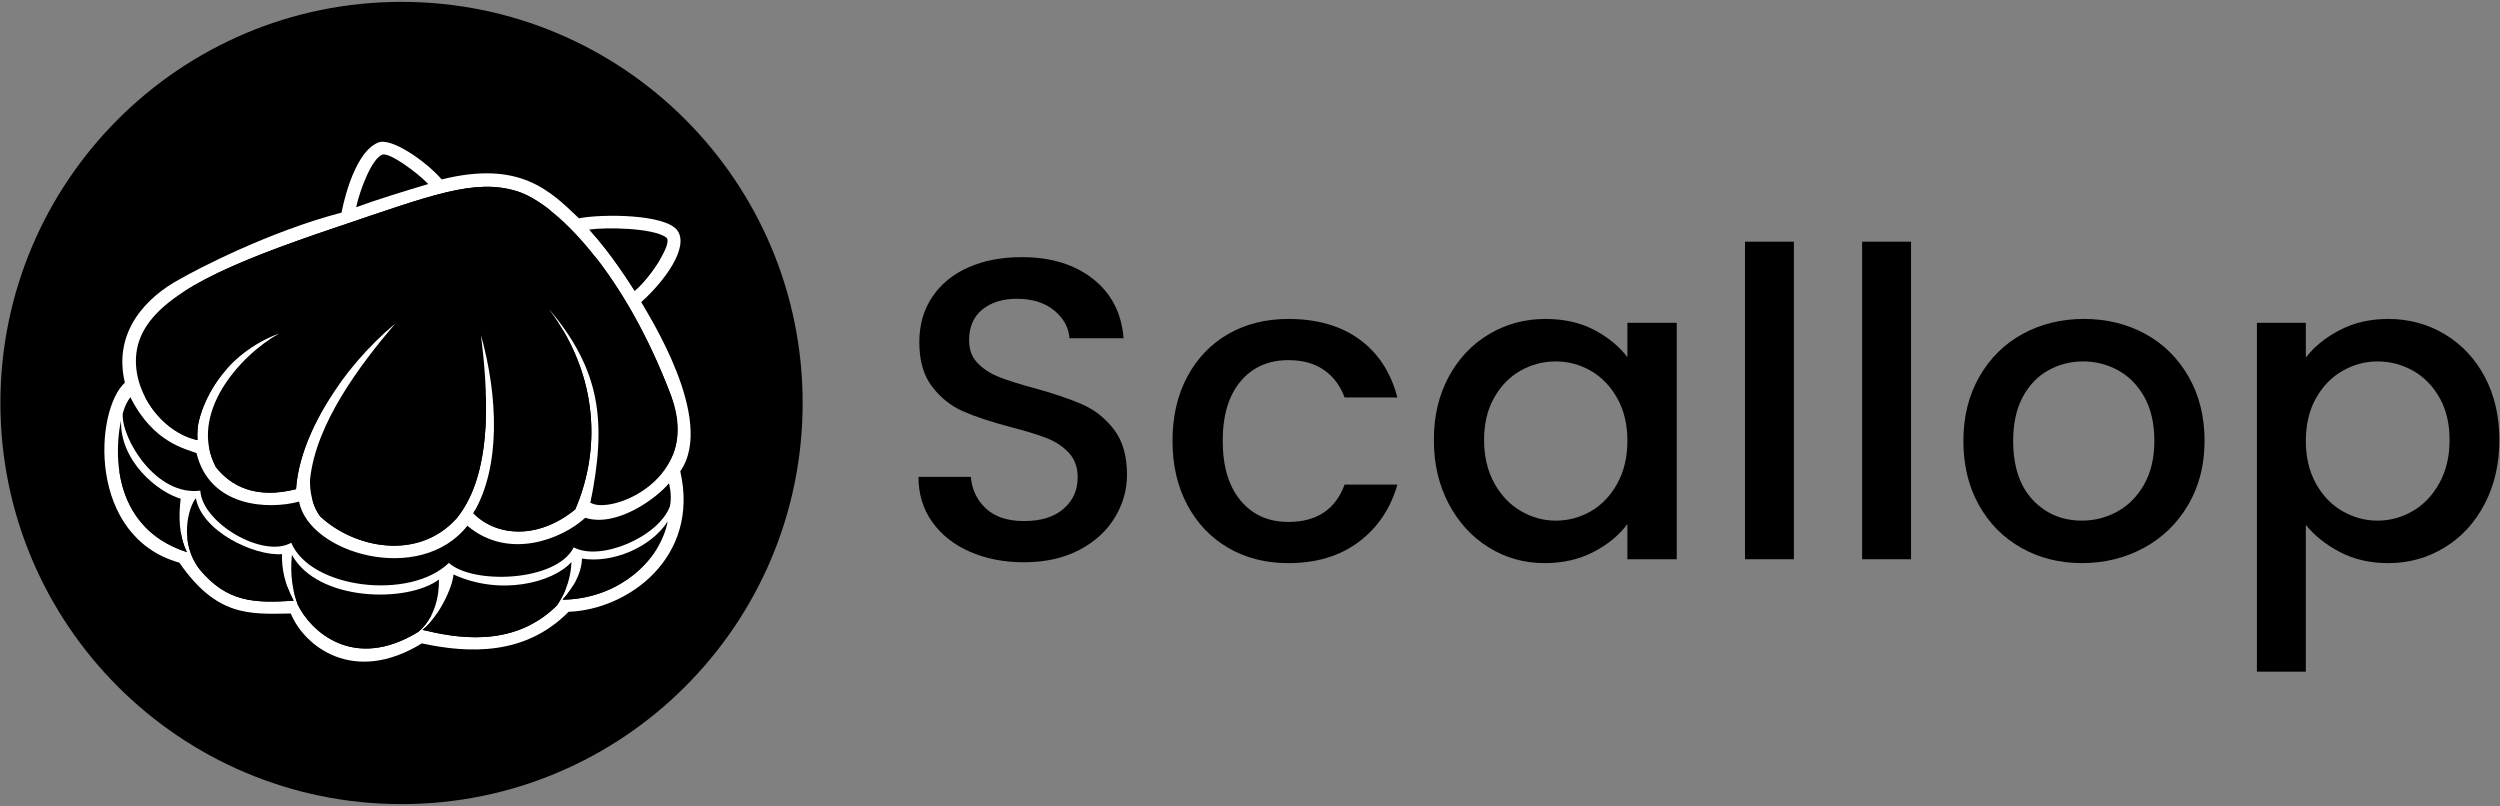 <svg width="670" height="216" viewBox="0 0 670 216" fill="none" xmlns="http://www.w3.org/2000/svg">
<rect x="0" y="0" width="670" height="216" fill="#808080" stroke="none"/>
<path d="M107.609 215.5C166.98 215.5 215.109 167.371 215.109 108C215.109 48.629 166.98 0.5 107.609 0.5C48.239 0.5 0.109 48.629 0.109 108C0.109 167.371 48.239 215.5 107.609 215.5Z" fill="black"/>
<path d="M171.849 80.962C178.135 75.339 184.749 66.259 181.545 61.78C178.341 57.301 161.118 57.311 155.171 58.511C147.452 51.208 139.453 42.854 118.376 48.089C114.209 43.254 104.767 36.671 101.305 38.219C94.365 41.102 91.536 56.977 91.536 56.977C72.016 62.095 52.865 72.12 48.15 74.836C39.337 79.577 30.195 88.847 33.464 102.547C25.305 110.027 23.381 143.856 48.059 150.793C58.096 165.269 66.77 164.616 77.938 164.418C81.42 173.024 94.605 183.758 113.06 172.427C125.565 175.132 140.748 175.775 152.383 163.957C168.222 163.407 187.639 149.5 182.312 126.301C192.006 112.483 173.408 83.848 171.849 80.962Z" fill="white"/>
<path d="M179.899 106.209C167.183 72.518 148.786 54.379 138.517 51.239C127.183 47.749 115.78 52.25 89.607 61.093C61.862 70.468 42.828 78.457 37.779 90.101C32.9 101.352 41.922 115.561 52.936 117.949C52.762 116.38 53.038 114.14 53.096 113.782C53.4 111.88 56.913 96.168 74.851 89.345C64.014 95.418 50.406 111.048 57.857 125.175C61.761 130.146 68.412 133.893 79.334 131.084C80.294 116.539 91.621 98.666 105.929 86.717C96.41 97.862 84.77 113.399 83.126 128.214C82.995 129.373 82.963 134.646 85.826 138.405C94.908 146.89 112.007 150.459 122.395 138.887C132.861 126.022 130.394 102.206 128.898 89.777C133.493 106.337 134.246 125.107 126.859 137.543C132.912 143.728 144.055 144.773 154.157 136.52C160.859 120.955 160.72 101.053 147.082 82.757C161.162 99.432 162.556 113.243 158.241 134.716C171.29 131.189 186.605 127.397 179.901 106.208L179.899 106.209Z" fill="black"/>
<path d="M48.424 133.659C42.223 131.851 32.136 123.596 32.436 112.711C30.982 119.106 28.92 141.094 50.071 147.963C47.867 143.406 47.882 138.072 48.424 133.659Z" fill="black"/>
<path d="M75.58 148.515C68.025 149.042 54.1 142.376 52.495 133.512C50.454 135.968 47.873 145.386 53.556 152.654C60.95 161.487 68.186 161.646 78.694 160.995C76.267 156.504 75.459 152.255 75.581 148.516L75.58 148.515Z" fill="black"/>
<path d="M153.151 150.642C153.151 150.642 153.151 150.639 153.151 150.637C148.04 156.222 133.999 159.721 121.533 153.95C121.328 157.428 117.399 165.611 113.219 168.811C121.361 170.705 137.215 174.177 149.256 162.261C152.003 158.241 153.016 154.178 153.152 150.64L153.151 150.642Z" fill="black"/>
<path d="M78.231 148.695C77.663 154.46 78.543 158.635 79.796 162.03C83.09 168.89 94.551 180.116 112.132 169.32C116.644 165.495 117.741 159.488 117.626 155.302C109.308 161.608 85.164 161.336 78.231 148.695Z" fill="black"/>
<path d="M155.968 149.699V149.701C155.901 152.108 155.05 155.908 150.758 160.722C165.703 160.53 176.922 150.3 178.955 139.715C174.486 146.707 164.136 151.042 155.968 149.699Z" fill="black"/>
<path d="M31.876 125.492C32.912 133.961 37.177 143.773 50.075 147.962C49.248 146.251 48.733 144.431 48.441 142.591C37.934 142.407 32.982 130.658 31.875 125.493L31.876 125.492Z" fill="black"/>
<path d="M50.18 143.965C50.439 146.84 51.405 149.902 53.558 152.655C60.952 161.488 68.188 161.647 78.696 160.996C78.029 159.762 77.489 158.547 77.052 157.356C57.918 159.924 52.32 149.459 50.181 143.966L50.18 143.965Z" fill="black"/>
<path d="M115.408 165.257C115.491 165.094 115.575 164.93 115.655 164.768C111.35 168.026 106.915 170.73 97.391 170.32C85.841 169.403 80.32 163.568 78.602 157.848C78.671 158.191 78.747 158.524 78.826 158.852C78.845 158.931 78.864 159.01 78.884 159.088C79.046 159.735 79.227 160.355 79.421 160.95C79.445 161.023 79.469 161.097 79.493 161.169C79.591 161.461 79.691 161.75 79.795 162.031C83.089 168.891 94.55 180.117 112.131 169.321C113.529 168.136 114.598 166.741 115.406 165.255L115.408 165.257Z" fill="black"/>
<path d="M149.263 162.26C150.274 160.78 151.049 159.295 151.633 157.832C138.446 170.663 120.954 166.862 117.131 164.4C115.938 166.177 114.597 167.761 113.227 168.81C121.369 170.704 137.223 174.176 149.264 162.26H149.263Z" fill="black"/>
<path d="M153.626 156.915C152.905 158.098 151.971 159.369 150.766 160.72C162.972 160.563 172.689 153.71 176.95 145.438C172.334 154.148 157.657 157.33 153.626 156.914V156.915Z" fill="black"/>
<path d="M34.946 106.442C33.386 108.491 32.895 110.887 32.895 110.887C32.498 117.496 41.795 133.03 53.683 131.49C54.189 140.177 70.534 149.744 78.055 145.458C83.251 157.796 109.838 160.982 120.303 150.856C126.631 156.672 149.111 155.98 153.762 146.69C160.912 150.547 176.54 143.874 179.547 135.664C180.181 132.577 179.279 129.507 179.279 129.507C176.043 133.488 165.225 141.462 156.855 138.76C150.579 144.516 136.246 150.209 125.256 140.9C112.601 156.979 82.818 148.35 80.148 134.43C71.817 136.667 56.16 135.916 52.664 121.429C50.079 120.346 41.118 118.841 34.946 106.442Z" fill="black"/>
<path d="M95.453 55.539C99.947 53.841 109.27 50.922 114.779 49.327C111.585 46.028 104.57 40.978 102.589 41.413C99.741 42.2 96.444 50.887 95.453 55.539Z" fill="black"/>
<path d="M157.914 61.512C164.151 68.345 169.084 76.43 170.092 77.928C174.421 74.276 180.413 65.01 178.568 63.652C174.989 61.017 162.34 60.892 157.914 61.512Z" fill="black"/>
<path d="M87.67 61.751C87.33 61.867 86.991 61.983 86.654 62.098C86.486 62.155 86.319 62.213 86.152 62.27C85.815 62.386 85.479 62.501 85.144 62.617C84.992 62.669 84.84 62.722 84.689 62.774C84.217 62.937 83.746 63.1 83.28 63.263C83.264 63.269 83.248 63.274 83.232 63.28C82.775 63.439 82.321 63.598 81.87 63.757C81.722 63.809 81.576 63.861 81.428 63.913C81.105 64.027 80.782 64.141 80.462 64.255C80.304 64.311 80.147 64.367 79.989 64.423C79.665 64.539 79.342 64.654 79.021 64.769C78.883 64.819 78.744 64.868 78.607 64.918C77.704 65.243 76.812 65.568 75.933 65.892C75.798 65.942 75.665 65.991 75.531 66.041C75.223 66.155 74.916 66.269 74.611 66.383C74.462 66.438 74.314 66.494 74.166 66.549C73.86 66.664 73.556 66.778 73.253 66.893C73.124 66.942 72.995 66.99 72.866 67.039C72.44 67.201 72.016 67.363 71.596 67.524H71.594C71.177 67.685 70.763 67.846 70.352 68.006C70.23 68.054 70.109 68.101 69.988 68.149C69.694 68.265 69.401 68.38 69.11 68.496C68.975 68.55 68.84 68.603 68.705 68.657C68.416 68.772 68.13 68.887 67.845 69.003C67.726 69.051 67.606 69.099 67.487 69.148C66.691 69.471 65.909 69.794 65.14 70.118C65.03 70.164 64.92 70.211 64.811 70.257C64.534 70.374 64.259 70.491 63.986 70.608C63.863 70.661 63.74 70.714 63.617 70.767C63.345 70.885 63.074 71.002 62.806 71.12C62.7 71.166 62.594 71.212 62.489 71.259C61.751 71.584 61.026 71.91 60.316 72.237C60.214 72.284 60.113 72.331 60.011 72.378C59.756 72.496 59.503 72.614 59.251 72.733C59.138 72.786 59.025 72.839 58.913 72.893C58.663 73.012 58.414 73.131 58.168 73.25C58.071 73.297 57.973 73.344 57.876 73.391C57.199 73.72 56.536 74.051 55.887 74.383C55.795 74.43 55.704 74.478 55.612 74.525C55.379 74.645 55.147 74.766 54.918 74.886C54.816 74.94 54.714 74.994 54.612 75.048C54.383 75.17 54.156 75.291 53.931 75.413C53.844 75.46 53.757 75.507 53.671 75.554C53.057 75.889 52.458 76.227 51.874 76.566C51.79 76.615 51.707 76.664 51.623 76.713C51.414 76.836 51.206 76.958 51.001 77.082C50.91 77.137 50.819 77.192 50.728 77.247C50.522 77.372 50.318 77.498 50.115 77.623C50.039 77.67 49.961 77.718 49.886 77.765C49.61 77.938 49.338 78.111 49.07 78.285C60.109 73.082 97.744 59.237 116.585 73.296C135.426 87.355 160.105 70.916 147.149 56.118C143.931 53.619 140.989 51.994 138.519 51.239C127.185 47.749 115.782 52.25 89.609 61.093C89.117 61.259 88.629 61.425 88.143 61.59C87.985 61.644 87.828 61.697 87.67 61.751Z" fill="black"/>
<path d="M92.733 100.512C81.699 114.402 78.835 124.804 72.068 126.029C66.671 127.006 60.204 127.669 55.992 119.713C56.306 121.543 56.913 123.372 57.864 125.176C61.768 130.147 68.419 133.894 79.341 131.085C79.976 121.458 85.156 110.373 92.734 100.512H92.733Z" fill="black"/>
<path d="M83.578 133.419C83.972 135.078 84.658 136.87 85.83 138.408C94.912 146.893 112.011 150.462 122.399 138.89C128.268 131.675 130.069 121.018 130.256 110.855C123.361 146.838 88.825 148.582 83.578 133.419Z" fill="black"/>
<path d="M154.924 134.646C155.046 134.331 155.167 134.016 155.283 133.697C155.353 133.504 155.42 133.31 155.488 133.116C155.589 132.83 155.689 132.543 155.785 132.254C155.855 132.044 155.922 131.832 155.99 131.62C156.078 131.345 156.165 131.068 156.249 130.791C156.316 130.569 156.381 130.346 156.445 130.123C156.523 129.853 156.598 129.582 156.671 129.311C156.734 129.08 156.795 128.848 156.855 128.615C156.923 128.349 156.988 128.082 157.052 127.815C157.109 127.575 157.167 127.335 157.221 127.094C157.28 126.832 157.335 126.567 157.39 126.304C157.442 126.056 157.495 125.809 157.543 125.56C157.593 125.304 157.637 125.046 157.683 124.789C157.729 124.529 157.778 124.271 157.82 124.01C157.856 123.789 157.886 123.565 157.919 123.343C158.01 122.733 158.091 122.119 158.161 121.502C158.18 121.33 158.203 121.16 158.221 120.988C158.254 120.664 158.281 120.338 158.308 120.012C158.325 119.815 158.343 119.619 158.358 119.421C158.382 119.095 158.399 118.767 158.417 118.44C158.428 118.243 158.439 118.046 158.448 117.848C158.462 117.515 158.471 117.182 158.479 116.848C158.483 116.656 158.488 116.463 158.49 116.27C158.494 115.928 158.494 115.585 158.491 115.241C158.489 115.059 158.487 114.876 158.483 114.694C158.476 114.338 158.467 113.982 158.452 113.625C158.445 113.46 158.437 113.295 158.428 113.129C158.409 112.753 158.389 112.376 158.361 111.998C158.352 111.867 158.34 111.735 158.329 111.604C158.296 111.191 158.261 110.778 158.218 110.363C158.213 110.316 158.207 110.268 158.202 110.221C157.986 108.202 157.649 106.168 157.18 104.126C157.176 104.109 157.173 104.091 157.169 104.074C157.061 103.608 156.944 103.141 156.823 102.674C156.803 102.597 156.784 102.519 156.763 102.442C156.645 101.997 156.519 101.552 156.389 101.107C156.361 101.01 156.333 100.913 156.304 100.816C156.172 100.377 156.034 99.937 155.89 99.498C155.858 99.4 155.825 99.302 155.793 99.204C155.644 98.758 155.489 98.313 155.327 97.867C155.297 97.786 155.267 97.705 155.237 97.624C155.065 97.159 154.888 96.693 154.702 96.228C154.687 96.189 154.67 96.151 154.655 96.112C153.606 93.51 152.328 90.911 150.802 88.332C158.219 107.301 156.656 130.224 144.315 136.759C139.82 139.14 133.519 140.599 127.346 136.708C127.344 136.707 127.342 136.707 127.34 136.706C127.185 136.987 127.03 137.269 126.867 137.544C132.92 143.729 144.063 144.774 154.165 136.521C154.364 136.058 154.557 135.591 154.744 135.12C154.806 134.963 154.865 134.804 154.926 134.646H154.924Z" fill="black"/>
<path d="M179.902 106.211C173.872 90.234 166.564 77.757 159.451 68.715C171.795 92.125 178.748 108.711 173.711 120.515C171.777 124.527 169.146 129.87 159.885 132.284C159.724 132.333 158.979 132.276 158.84 132.341C158.706 133.066 158.391 133.974 158.242 134.717C163.66 138.102 188.297 128.363 179.902 106.209V106.211Z" fill="black"/>
<path d="M176.922 69.474C169.213 73.6 161.252 64.037 157.914 61.516C164.151 68.349 169.084 76.434 170.092 77.932C172.37 76.01 175.107 72.534 176.922 69.474Z" fill="black"/>
<path d="M61.921 97.656C51.119 108.576 43.815 110.543 38.836 106.303C41.772 112.051 47.074 116.678 52.941 117.95C52.767 116.381 53.043 114.141 53.101 113.783C53.31 112.476 55.035 104.642 61.921 97.656Z" fill="black"/>
<path d="M259.949 147.868C255.654 145.99 252.281 143.326 249.829 139.875C247.374 136.425 246.148 132.399 246.148 127.799H260.179C260.484 131.249 261.847 134.087 264.261 136.309C266.676 138.534 270.069 139.644 274.439 139.644C278.963 139.644 282.489 138.552 285.02 136.366C287.549 134.181 288.815 131.364 288.815 127.913C288.815 125.23 288.028 123.044 286.457 121.358C284.885 119.672 282.929 118.368 280.591 117.448C278.251 116.528 275.013 115.532 270.873 114.458C265.658 113.078 261.422 111.679 258.164 110.26C254.904 108.842 252.125 106.637 249.826 103.647C247.525 100.657 246.375 96.671 246.375 91.686C246.375 87.086 247.525 83.06 249.826 79.61C252.125 76.16 255.346 73.515 259.486 71.674C263.626 69.834 268.417 68.914 273.862 68.914C281.606 68.914 287.951 70.851 292.896 74.722C297.842 78.594 300.582 83.904 301.119 90.65H286.628C286.398 87.737 285.019 85.245 282.488 83.174C279.958 81.104 276.623 80.069 272.482 80.069C268.724 80.069 265.657 81.029 263.282 82.944C260.904 84.862 259.716 87.622 259.716 91.225C259.716 93.68 260.463 95.692 261.958 97.263C263.453 98.835 265.351 100.081 267.651 101.001C269.952 101.921 273.095 102.919 277.081 103.991C282.372 105.448 286.685 106.905 290.019 108.361C293.355 109.819 296.19 112.061 298.53 115.09C300.867 118.12 302.037 122.163 302.037 127.223C302.037 131.288 300.945 135.121 298.759 138.724C296.574 142.329 293.391 145.223 289.213 147.407C285.033 149.593 280.108 150.685 274.435 150.685C269.067 150.685 264.237 149.747 259.944 147.867L259.949 147.868Z" fill="black"/>
<path d="M318.201 100.945C320.847 95.999 324.506 92.187 329.184 89.502C333.86 86.819 339.228 85.477 345.285 85.477C352.952 85.477 359.298 87.299 364.32 90.94C369.342 94.582 372.733 99.778 374.498 106.524H360.352C359.202 103.381 357.362 100.928 354.83 99.164C352.301 97.401 349.119 96.519 345.284 96.519C339.916 96.519 335.643 98.417 332.461 102.212C329.279 106.007 327.689 111.318 327.689 118.14C327.689 124.962 329.279 130.293 332.461 134.127C335.643 137.961 339.917 139.877 345.284 139.877C352.874 139.877 357.896 136.542 360.352 129.871H374.498C372.658 136.311 369.207 141.429 364.148 145.225C359.087 149.02 352.799 150.918 345.285 150.918C339.228 150.918 333.86 149.558 329.184 146.835C324.506 144.115 320.846 140.28 318.201 135.334C315.556 130.389 314.234 124.658 314.234 118.14C314.234 111.622 315.556 105.892 318.201 100.946V100.945Z" fill="black"/>
<path d="M388.241 101.003C390.886 96.097 394.49 92.282 399.051 89.56C403.612 86.839 408.654 85.477 414.175 85.477C419.158 85.477 423.509 86.455 427.228 88.41C430.946 90.365 433.917 92.8 436.142 95.713V86.512H449.368V149.882H436.142V140.452C433.917 143.441 430.89 145.935 427.056 147.927C423.221 149.92 418.85 150.917 413.945 150.917C408.5 150.917 403.517 149.518 398.994 146.719C394.469 143.921 390.886 140.01 388.241 134.988C385.595 129.967 384.273 124.274 384.273 117.91C384.273 111.546 385.595 105.911 388.241 101.003ZM433.44 106.753C431.637 103.533 429.28 101.08 426.366 99.393C423.452 97.707 420.309 96.862 416.936 96.862C413.563 96.862 410.418 97.688 407.506 99.336C404.591 100.986 402.233 103.401 400.432 106.582C398.63 109.764 397.73 113.54 397.73 117.91C397.73 122.28 398.63 126.115 400.432 129.411C402.233 132.708 404.61 135.219 407.563 136.944C410.513 138.669 413.639 139.532 416.936 139.532C420.309 139.532 423.452 138.689 426.366 137.002C429.279 135.316 431.637 132.843 433.44 129.583C435.24 126.325 436.142 122.51 436.142 118.14C436.142 113.77 435.24 109.973 433.44 106.753Z" fill="black"/>
<path d="M480.767 64.773V149.879H467.656V64.773H480.767Z" fill="black"/>
<path d="M512.158 64.773V149.879H499.047V64.773H512.158Z" fill="black"/>
<path d="M541.714 146.83C536.885 144.11 533.088 140.275 530.328 135.329C527.568 130.384 526.188 124.653 526.188 118.135C526.188 111.695 527.606 105.984 530.443 100.999C533.279 96.016 537.151 92.183 542.058 89.498C546.964 86.815 552.447 85.473 558.505 85.473C564.563 85.473 570.043 86.815 574.951 89.498C579.857 92.183 583.731 96.016 586.568 100.999C589.403 105.984 590.823 111.695 590.823 118.135C590.823 124.575 589.366 130.288 586.453 135.271C583.539 140.257 579.57 144.11 574.549 146.829C569.526 149.552 563.987 150.912 557.932 150.912C551.951 150.912 546.544 149.552 541.714 146.829L541.714 146.83ZM567.419 137.113C570.369 135.503 572.767 133.087 574.607 129.867C576.447 126.646 577.367 122.737 577.367 118.136C577.367 113.535 576.484 109.645 574.721 106.463C572.956 103.283 570.619 100.885 567.706 99.275C564.792 97.665 561.649 96.86 558.276 96.86C554.903 96.86 551.776 97.665 548.901 99.275C546.026 100.885 543.745 103.283 542.06 106.463C540.372 109.645 539.529 113.536 539.529 118.136C539.529 124.962 541.273 130.232 544.763 133.95C548.252 137.67 552.642 139.529 557.932 139.529C561.304 139.529 564.467 138.723 567.419 137.114L567.419 137.113Z" fill="black"/>
<path d="M627.049 88.467C630.881 86.474 635.215 85.477 640.045 85.477C645.565 85.477 650.605 86.839 655.168 89.56C659.729 92.282 663.314 96.098 665.922 101.003C668.528 105.911 669.831 111.546 669.831 117.91C669.831 124.274 668.527 129.968 665.922 134.988C663.314 140.011 659.729 143.921 655.168 146.719C650.605 149.518 645.565 150.917 640.045 150.917C635.215 150.917 630.919 149.939 627.163 147.984C623.406 146.029 620.338 143.596 617.963 140.681V180.014H604.852V86.512H617.963V95.828C620.186 92.915 623.213 90.462 627.049 88.467ZM653.788 106.581C651.985 103.4 649.608 100.985 646.658 99.335C643.706 97.686 640.542 96.862 637.17 96.862C633.872 96.862 630.747 97.707 627.796 99.392C624.844 101.079 622.467 103.532 620.666 106.752C618.863 109.972 617.964 113.767 617.964 118.138C617.964 122.509 618.863 126.323 620.666 129.581C622.467 132.841 624.844 135.314 627.796 137C630.746 138.688 633.872 139.53 637.17 139.53C640.542 139.53 643.706 138.667 646.658 136.942C649.608 135.217 651.986 132.706 653.788 129.409C655.589 126.113 656.49 122.279 656.49 117.908C656.49 113.537 655.589 109.763 653.788 106.581Z" fill="black"/>
</svg>
